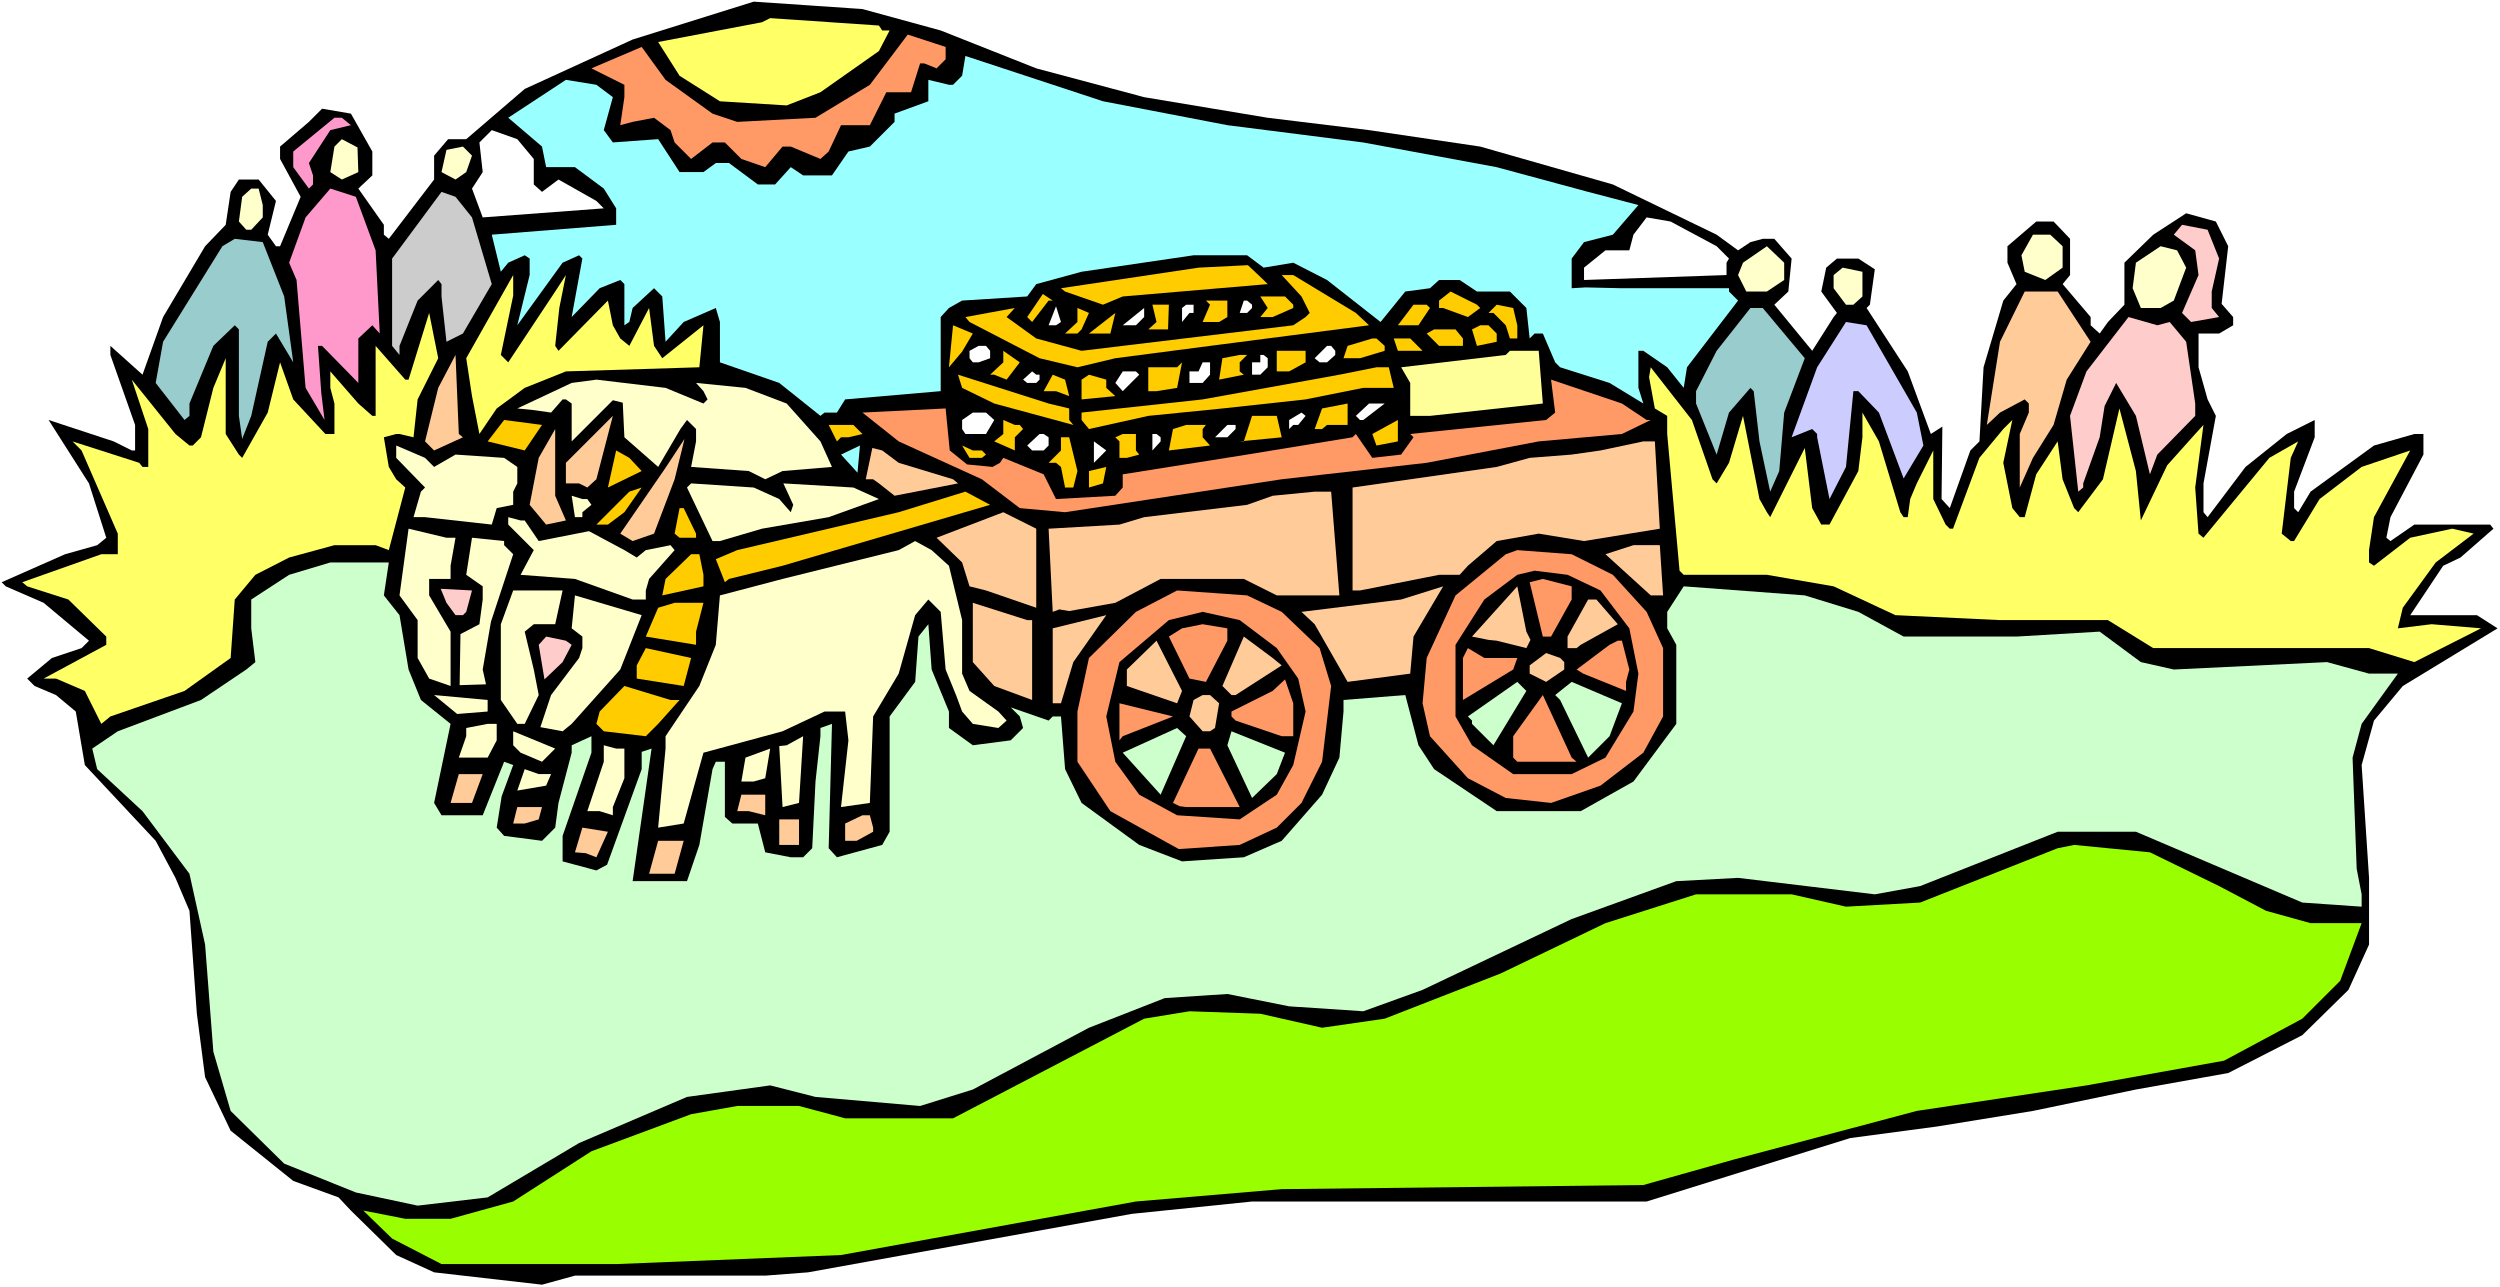 <?xml version="1.0" encoding="UTF-8" standalone="no"?>
<svg
   version="1.0"
   width="129.766mm"
   height="66.811mm"
   id="svg151"
   sodipodi:docname="Ark 2.wmf"
   xmlns:inkscape="http://www.inkscape.org/namespaces/inkscape"
   xmlns:sodipodi="http://sodipodi.sourceforge.net/DTD/sodipodi-0.dtd"
   xmlns="http://www.w3.org/2000/svg"
   xmlns:svg="http://www.w3.org/2000/svg">
  <rect width="100%" height="100%" fill="#808080" stroke="none"/>
  <sodipodi:namedview
     id="namedview151"
     pagecolor="#ffffff"
     bordercolor="#000000"
     borderopacity="0.25"
     inkscape:showpageshadow="2"
     inkscape:pageopacity="0.0"
     inkscape:pagecheckerboard="0"
     inkscape:deskcolor="#d1d1d1"
     inkscape:document-units="mm" />
  <defs
     id="defs1">
    <pattern
       id="WMFhbasepattern"
       patternUnits="userSpaceOnUse"
       width="6"
       height="6"
       x="0"
       y="0" />
  </defs>
  <path
     style="fill:#ffffff;fill-opacity:1;fill-rule:evenodd;stroke:none"
     d="M 0,252.515 H 490.455 V 0 H 0 Z"
     id="path1" />
  <path
     style="fill:#000000;fill-opacity:1;fill-rule:evenodd;stroke:none"
     d="m 184.547,5.978 18.746,7.432 21.17,5.655 24.24,4.039 19.877,2.423 21.816,3.231 26.018,7.432 20.362,9.855 4.202,3.07 2.424,-1.616 2.424,-0.646 h 2.262 l 3.394,3.877 -0.646,6.462 -2.747,2.585 7.434,9.047 4.202,-6.624 0.646,-0.808 -3.07,-4.201 0.97,-4.685 2.101,-1.777 h 4.202 l 3.232,2.1 -0.97,6.947 -0.646,0.646 8.08,12.44 4.525,12.278 2.262,-1.454 -0.162,14.217 1.616,1.777 4.04,-11.309 1.778,-1.777 0.808,-14.54 3.878,-13.086 2.586,-3.231 -1.778,-4.201 v -3.231 l 5.656,-4.847 h 3.394 l 3.232,3.393 v 7.109 l -1.454,1.777 5.494,6.462 v 1.616 l 1.778,1.616 1.616,-2.262 3.232,-3.393 V 51.537 l 5.656,-5.493 6.464,-4.201 5.818,1.616 2.424,4.847 -1.293,11.309 2.262,2.585 v 1.616 l -2.747,1.616 h -4.04 v 6.624 l 1.778,6.301 1.616,3.231 -2.424,13.248 v 5.655 l 0.808,0.969 7.434,-9.855 8.08,-6.462 5.494,-2.746 v 3.393 l -4.04,10.663 v 3.231 l 0.808,0.808 2.424,-4.039 12.443,-9.047 7.918,-2.262 h 1.778 v 4.039 l -6.464,12.278 -0.808,4.039 0.808,0.646 4.686,-3.231 h 14.867 l 0.646,0.808 -6.464,5.655 -3.394,1.616 -6.464,9.693 h 13.09 l 4.04,2.585 -18.584,11.309 -5.656,6.785 -2.424,8.724 1.454,22.133 v 13.086 l -4.04,8.886 -9.05,8.886 -14.544,7.432 -18.099,3.231 -20.2,4.2 -18.907,3.07 -16.968,2.262 -39.915,12.44 h -77.406 l -23.594,2.423 -63.509,11.471 -8.403,0.646 h -37.33 l -6.464,1.777 -21.17,-2.423 -7.434,-3.393 -8.888,-8.724 -2.424,-2.585 -8.888,-3.231 -12.282,-9.855 -5.01,-10.501 -1.616,-12.44 -1.454,-20.195 -2.747,-6.462 -3.878,-7.27 -13.898,-14.863 -1.778,-10.501 -3.878,-3.231 -4.202,-1.777 -1.454,-1.454 4.848,-4.039 5.818,-1.939 1.454,-1.454 -8.888,-7.432 -7.434,-3.231 -0.808,-0.808 12.443,-5.493 6.302,-1.777 1.778,-1.454 L 17.453,94.834 9.534,82.394 22.301,86.595 25.856,88.372 H 26.502 V 83.364 L 21.654,69.631 v -1.777 l 6.302,5.655 4.04,-11.309 8.242,-13.894 4.04,-4.201 0.97,-6.462 1.616,-2.423 h 3.878 l 3.394,4.201 -1.616,6.624 1.616,2.262 h 0.808 l 4.04,-9.693 -4.04,-7.432 V 28.757 l 5.656,-4.847 2.586,-2.585 5.656,0.969 4.202,7.432 v 4.685 l -2.747,2.585 5.01,7.109 v 1.939 l 0.97,0.808 8.888,-11.632 v -4.685 l 2.747,-3.231 h 3.555 l 11.474,-9.855 21.17,-9.693 23.755,-7.432 21.331,1.454 z"
     id="path2" />
  <path
     style="fill:#ffff66;fill-opacity:1;fill-rule:evenodd;stroke:none"
     d="m 173.073,5.978 h 1.454 l -2.101,4.039 -11.474,8.078 -6.626,2.585 -13.09,-0.808 -7.918,-5.008 -4.202,-6.624 20.362,-3.877 1.616,-0.808 21.331,1.454 z"
     id="path3" />
  <path
     style="fill:#ff9966;fill-opacity:1;fill-rule:evenodd;stroke:none"
     d="m 185.517,11.632 -1.778,1.777 -2.424,-0.969 h -0.808 l -1.778,5.655 h -4.848 l -3.232,6.462 h -5.656 l -2.424,5.17 -1.616,1.454 -5.818,-2.423 h -1.616 l -3.394,4.039 -4.686,-1.616 -3.232,-3.231 h -2.424 l -4.202,3.231 -3.232,-3.231 -0.808,-2.423 -3.232,-2.423 -4.202,0.808 -2.424,0.646 0.808,-5.493 v -2.423 l -6.464,-3.231 9.858,-4.201 4.686,6.462 9.211,6.624 4.848,1.616 15.352,-0.808 10.666,-6.462 7.434,-9.855 7.434,2.423 z"
     id="path4" />
  <path
     style="fill:#99ffff;fill-opacity:1;fill-rule:evenodd;stroke:none"
     d="m 240.784,24.557 26.664,3.393 26.179,4.847 17.938,4.847 9.858,2.585 -5.01,5.816 -5.656,1.454 -2.424,3.231 v 5.816 l 2.747,-0.162 7.11,0.162 h 21.008 v 0.646 l 1.778,1.777 -10.019,13.086 -0.646,4.039 -3.232,-4.039 -4.686,-3.231 h -0.97 v 7.27 l 0.97,3.07 -6.626,-4.039 -9.696,-3.07 -0.97,-0.969 -2.424,-5.655 h -1.616 l -0.97,0.969 -0.646,-5.978 -3.232,-3.231 h -6.464 l -3.394,-2.262 h -4.04 l -1.778,1.616 -4.848,0.646 -4.848,5.978 -10.504,-8.239 -6.626,-3.393 -5.818,0.969 -3.232,-2.423 h -10.504 l -21.978,3.231 -8.888,2.423 -1.778,2.423 -12.766,0.808 -2.586,1.454 -1.616,1.777 v 14.54 l -18.746,1.616 -1.616,2.585 h -2.424 l -0.808,0.646 -8.08,-6.462 -11.635,-4.039 v -7.916 l -0.808,-2.746 -6.302,2.746 -3.555,3.877 -0.646,-8.886 -1.616,-1.616 -4.202,3.877 -0.646,2.746 -0.97,0.646 v -8.078 l -0.808,-0.808 -4.04,1.616 -5.494,5.655 2.101,-11.471 -0.646,-0.646 -3.232,1.454 -8.888,12.278 2.424,-9.855 v -3.231 l -0.97,-0.646 -3.232,1.454 -1.454,1.777 -1.778,-7.27 24.402,-1.939 v -3.231 l -2.424,-3.877 -5.656,-4.201 h -5.656 l -0.808,-4.039 -6.626,-5.655 11.312,-7.432 5.979,0.969 3.232,2.423 -1.778,6.462 1.778,2.423 8.888,-0.646 4.202,6.462 h 4.686 l 2.424,-1.777 h 2.586 l 5.656,4.201 h 3.394 l 3.07,-3.393 2.424,1.616 h 5.656 l 3.232,-4.685 4.202,-0.969 4.848,-4.847 v -1.616 l 6.626,-2.423 v -4.201 l 4.04,0.969 h 0.808 l 1.778,-1.777 0.646,-3.877 26.987,8.886 z"
     id="path5" />
  <path
     style="fill:#ff99cc;fill-opacity:1;fill-rule:evenodd;stroke:none"
     d="m 68.842,24.557 -4.04,0.969 -4.202,6.462 0.808,2.423 v 1.777 l -0.808,0.808 -3.07,-4.201 v -3.07 l 8.08,-6.624 h 1.454 z"
     id="path6" />
  <path
     style="fill:#ffffff;fill-opacity:1;fill-rule:evenodd;stroke:none"
     d="m 104.717,31.181 v 5.008 l 1.616,1.454 3.232,-2.423 7.434,4.201 1.454,1.454 -23.755,1.777 -2.101,-5.655 2.101,-3.231 -0.646,-5.816 2.424,-2.423 5.01,1.777 z"
     id="path7" />
  <path
     style="fill:#ffffcc;fill-opacity:1;fill-rule:evenodd;stroke:none"
     d="m 70.296,33.766 -3.232,1.454 -2.262,-1.454 0.808,-5.008 1.454,-1.454 3.07,1.616 z"
     id="path8" />
  <path
     style="fill:#ffffcc;fill-opacity:1;fill-rule:evenodd;stroke:none"
     d="m 92.597,30.534 -1.131,3.231 -2.101,1.454 -2.747,-1.454 0.97,-4.362 3.232,-0.646 z"
     id="path9" />
  <path
     style="fill:#ffffcc;fill-opacity:1;fill-rule:evenodd;stroke:none"
     d="m 51.55,40.228 v 2.423 l -2.262,2.423 h -0.97 l -1.454,-1.616 0.646,-4.847 1.778,-1.616 h 1.454 z"
     id="path10" />
  <path
     style="fill:#ff99cc;fill-opacity:1;fill-rule:evenodd;stroke:none"
     d="m 73.69,49.114 0.808,16.317 -1.454,-1.616 -2.747,2.585 v 8.724 l -7.11,-7.27 h -0.808 l 0.646,9.209 0.646,5.331 -3.717,-6.301 -1.778,-21.164 -1.454,-3.393 3.232,-8.886 4.848,-5.655 5.01,1.616 z"
     id="path11" />
  <path
     style="fill:#cccccc;fill-opacity:1;fill-rule:evenodd;stroke:none"
     d="m 92.597,42.651 3.878,13.086 -5.656,9.693 -3.232,1.616 -0.97,-8.886 v -2.423 l -0.646,-0.808 -4.04,4.039 -3.555,8.886 v 1.777 L 76.922,67.854 V 50.729 l 9.696,-13.086 2.747,0.969 z"
     id="path12" />
  <path
     style="fill:#ffffff;fill-opacity:1;fill-rule:evenodd;stroke:none"
     d="m 336.774,48.306 2.424,2.423 -0.485,0.808 v 2.423 l -27.957,0.969 v -2.423 l 4.202,-3.393 h 4.686 l 0.808,-3.07 2.586,-3.393 4.686,0.808 z"
     id="path13" />
  <path
     style="fill:#ffcccc;fill-opacity:1;fill-rule:evenodd;stroke:none"
     d="m 435.35,50.729 -1.454,6.462 v 3.231 l 1.454,1.777 -5.494,0.969 -1.778,-1.777 3.232,-7.432 -0.646,-4.847 -4.202,-3.07 1.616,-1.939 5.01,0.969 z"
     id="path14" />
  <path
     style="fill:#ffffcc;fill-opacity:1;fill-rule:evenodd;stroke:none"
     d="m 404.646,48.306 v 4.201 l -3.394,2.423 -4.04,-1.616 -0.646,-3.231 2.262,-4.039 h 3.394 z"
     id="path15" />
  <path
     style="fill:#99cccc;fill-opacity:1;fill-rule:evenodd;stroke:none"
     d="m 55.752,58.161 1.778,12.925 -3.394,-5.655 -1.616,1.616 -3.232,14.54 -1.778,4.524 -0.646,-4.524 V 64.623 l -0.808,-0.808 -4.202,4.039 -4.686,11.309 v 2.423 l -0.97,0.808 -5.656,-7.27 1.454,-8.078 11.635,-18.741 2.424,-1.454 5.494,0.646 z"
     id="path16" />
  <path
     style="fill:#ffffcc;fill-opacity:1;fill-rule:evenodd;stroke:none"
     d="m 350.025,54.93 -3.394,2.262 h -4.04 l -1.616,-3.231 0.97,-2.423 4.686,-3.231 3.394,3.231 z"
     id="path17" />
  <path
     style="fill:#ffffcc;fill-opacity:1;fill-rule:evenodd;stroke:none"
     d="m 428.886,52.506 -2.424,6.462 -2.586,1.454 h -3.878 l -1.616,-3.877 0.646,-5.008 4.848,-3.231 3.232,0.808 z"
     id="path18" />
  <path
     style="fill:#ffcc00;fill-opacity:1;fill-rule:evenodd;stroke:none"
     d="m 247.894,54.93 0.808,0.808 -28.442,2.423 -3.878,1.616 -7.434,-2.585 -0.808,-0.646 26.987,-4.039 9.696,-0.485 z"
     id="path19" />
  <path
     style="fill:#ffffcc;fill-opacity:1;fill-rule:evenodd;stroke:none"
     d="m 365.377,58.161 -1.778,1.616 h -1.454 l -2.424,-3.231 v -2.585 l 1.778,-1.454 3.878,0.808 z"
     id="path20" />
  <path
     style="fill:#ffff66;fill-opacity:1;fill-rule:evenodd;stroke:none"
     d="m 98.253,69.631 1.454,1.454 9.211,-13.894 2.101,-3.231 -1.293,6.462 -0.808,7.432 0.646,0.969 9.696,-9.855 0.97,4.847 1.454,2.585 1.778,1.454 3.878,-7.432 0.97,7.432 1.616,2.423 8.08,-6.462 -0.808,8.239 -26.179,0.808 -8.08,3.231 -5.494,4.039 -3.394,5.008 -1.454,-7.432 -1.131,-7.432 9.211,-16.317 v 4.039 z"
     id="path21" />
  <path
     style="fill:#ffcc00;fill-opacity:1;fill-rule:evenodd;stroke:none"
     d="m 265.993,61.392 2.586,2.423 -31.189,4.039 -18.584,2.423 -7.434,1.777 -7.434,-1.777 -13.736,-7.109 -0.808,-0.969 9.696,-1.777 -1.616,1.777 5.818,4.201 8.888,2.423 41.531,-5.008 2.424,-1.616 0.808,-0.808 -1.616,-3.231 -3.878,-4.201 h 2.262 z"
     id="path22" />
  <path
     style="fill:#ffcc00;fill-opacity:1;fill-rule:evenodd;stroke:none"
     d="m 290.395,60.423 -2.424,1.777 -4.848,-1.777 h -0.808 v -1.454 l 2.262,-1.777 5.171,2.585 z"
     id="path23" />
  <path
     style="fill:#ffcc99;fill-opacity:1;fill-rule:evenodd;stroke:none"
     d="m 410.14,67.046 -4.686,7.432 -2.586,8.886 -4.04,6.462 -2.586,5.816 V 85.141 l 1.778,-4.201 v -1.777 l -0.808,-0.808 -4.848,2.585 -2.586,2.423 2.586,-16.317 4.848,-9.855 h 6.464 z"
     id="path24" />
  <path
     style="fill:#ffcc00;fill-opacity:1;fill-rule:evenodd;stroke:none"
     d="m 205.717,58.969 -3.232,4.201 -0.97,-0.969 3.07,-4.524 1.939,1.292 z"
     id="path25" />
  <path
     style="fill:#ffcc00;fill-opacity:1;fill-rule:evenodd;stroke:none"
     d="m 253.712,59.776 v 0.646 l -4.04,1.777 h -2.424 l 1.454,-1.777 -1.454,-2.262 h 4.848 z"
     id="path26" />
  <path
     style="fill:#ffcc00;fill-opacity:1;fill-rule:evenodd;stroke:none"
     d="m 240.784,62.2 -1.616,0.969 h -3.232 l 1.454,-3.393 -0.808,-0.808 h 4.202 z"
     id="path27" />
  <path
     style="fill:#ffffff;fill-opacity:1;fill-rule:evenodd;stroke:none"
     d="m 245.632,59.776 v 0.646 l -0.97,0.969 h -1.454 l 0.808,-2.423 h 0.646 z"
     id="path28" />
  <path
     style="fill:#ffcc00;fill-opacity:1;fill-rule:evenodd;stroke:none"
     d="m 229.149,64.623 h -3.878 l 1.616,-1.454 -0.808,-3.393 h 3.232 z"
     id="path29" />
  <path
     style="fill:#ffffff;fill-opacity:1;fill-rule:evenodd;stroke:none"
     d="m 234.158,61.392 h -0.808 l -1.454,1.777 V 60.423 l 0.808,-0.646 h 1.454 z"
     id="path30" />
  <path
     style="fill:#ffcc00;fill-opacity:1;fill-rule:evenodd;stroke:none"
     d="m 280.537,60.423 -2.262,3.393 h -4.04 l 3.07,-4.039 h 2.586 z"
     id="path31" />
  <path
     style="fill:#ffcc00;fill-opacity:1;fill-rule:evenodd;stroke:none"
     d="m 297.667,63.815 v 2.585 h -1.454 l -0.808,-2.585 -2.424,-2.423 h -0.97 l 1.616,-1.616 3.232,0.646 z"
     id="path32" />
  <path
     style="fill:#ffffff;fill-opacity:1;fill-rule:evenodd;stroke:none"
     d="m 207.171,63.815 h -1.454 l 1.454,-3.716 0.97,3.07 z"
     id="path33" />
  <path
     style="fill:#ffcc00;fill-opacity:1;fill-rule:evenodd;stroke:none"
     d="m 212.181,64.623 -0.808,0.808 h -2.424 l 2.424,-2.262 V 60.423 l 2.262,0.969 z"
     id="path34" />
  <path
     style="fill:#ffffff;fill-opacity:1;fill-rule:evenodd;stroke:none"
     d="m 222.846,63.815 h -2.586 l 4.202,-3.393 v 1.777 z"
     id="path35" />
  <path
     style="fill:#99cccc;fill-opacity:1;fill-rule:evenodd;stroke:none"
     d="m 354.065,70.278 -4.04,10.663 -0.97,11.471 -1.778,4.039 -2.101,-9.855 -1.131,-9.855 -0.646,-0.646 -4.202,4.847 -2.424,8.239 -4.04,-10.017 v -2.423 l 4.04,-7.916 6.626,-8.401 h 2.424 z"
     id="path36" />
  <path
     style="fill:#ffff66;fill-opacity:1;fill-rule:evenodd;stroke:none"
     d="m 81.931,78.356 -0.808,7.432 -2.747,-0.646 h -0.646 l -2.424,0.646 0.97,5.816 1.454,2.423 1.778,1.616 -3.232,12.278 -2.586,-0.969 h -8.08 l -8.888,2.423 -6.626,3.393 -4.04,4.847 -0.808,11.471 -9.05,6.462 -14.544,5.008 -1.778,1.454 -3.232,-6.462 -5.656,-2.423 H 8.565 l 12.282,-6.624 v -1.616 l -7.434,-7.27 -8.08,-2.585 -0.97,-0.808 15.514,-5.493 h 3.232 v -4.039 l -7.11,-16.317 -1.778,-1.777 13.09,4.201 0.646,0.808 h 1.131 v -7.432 l -3.232,-9.693 8.565,10.663 2.747,2.262 h 0.646 l 1.616,-1.616 2.424,-9.693 2.424,-5.816 v 14.863 l 2.586,4.039 0.646,0.646 5.01,-8.886 2.424,-9.855 2.586,7.27 6.302,6.785 h 1.778 v -5.978 l -0.808,-3.07 v -3.231 l 5.494,6.301 2.747,2.423 h 0.646 V 67.854 l 5.818,6.624 h 0.646 l 4.04,-13.086 1.778,8.886 z"
     id="path37" />
  <path
     style="fill:#ffcc00;fill-opacity:1;fill-rule:evenodd;stroke:none"
     d="m 213.635,65.431 5.171,-4.039 -0.97,4.039 z"
     id="path38" />
  <path
     style="fill:#ffcccc;fill-opacity:1;fill-rule:evenodd;stroke:none"
     d="m 425.654,63.169 3.232,3.877 1.778,12.117 v 2.423 l -7.434,7.593 -1.454,3.877 -2.747,-11.471 -3.878,-6.462 -2.262,4.524 -0.97,6.139 -3.232,9.047 v 0.808 l -0.97,0.808 -1.616,-14.863 3.232,-8.724 8.242,-10.663 5.656,1.616 z"
     id="path39" />
  <path
     style="fill:#ccccff;fill-opacity:1;fill-rule:evenodd;stroke:none"
     d="m 376.043,80.94 1.293,6.462 -3.878,6.462 -4.848,-12.925 -4.04,-4.201 h -0.97 l -1.454,14.863 -3.232,6.301 -2.424,-12.117 v -0.646 l -0.97,-0.969 -4.04,1.616 5.01,-13.732 5.656,-8.886 4.04,0.646 z"
     id="path40" />
  <path
     style="fill:#ffcc00;fill-opacity:1;fill-rule:evenodd;stroke:none"
     d="m 188.749,68.985 -2.586,3.07 0.808,-8.239 3.878,1.616 z"
     id="path41" />
  <path
     style="fill:#ffcc00;fill-opacity:1;fill-rule:evenodd;stroke:none"
     d="m 293.627,65.431 v 1.616 l -3.878,0.808 -0.97,-3.231 1.616,-0.808 h 1.616 z"
     id="path42" />
  <path
     style="fill:#ffcc00;fill-opacity:1;fill-rule:evenodd;stroke:none"
     d="m 287.001,66.4 v 1.454 h -4.686 l -2.424,-2.423 1.454,-0.808 h 4.202 z"
     id="path43" />
  <path
     style="fill:#ffcc00;fill-opacity:1;fill-rule:evenodd;stroke:none"
     d="m 271.649,67.854 v 0.969 l -4.848,1.454 h -3.232 l 0.808,-2.423 4.848,-1.454 h 0.808 z"
     id="path44" />
  <path
     style="fill:#ffcc00;fill-opacity:1;fill-rule:evenodd;stroke:none"
     d="m 279.083,68.824 h -4.848 l -0.808,-2.423 h 3.232 z"
     id="path45" />
  <path
     style="fill:#ffffff;fill-opacity:1;fill-rule:evenodd;stroke:none"
     d="m 194.243,68.824 v 1.454 l -2.262,0.808 h -1.131 l -0.646,-0.808 v -1.454 l 1.778,-0.969 h 1.454 z"
     id="path46" />
  <path
     style="fill:#ffffff;fill-opacity:1;fill-rule:evenodd;stroke:none"
     d="m 261.953,68.824 v 0.808 l -1.616,1.454 h -1.454 l -0.97,-0.808 2.424,-2.423 h 0.808 z"
     id="path47" />
  <path
     style="fill:#ffcc00;fill-opacity:1;fill-rule:evenodd;stroke:none"
     d="m 197.475,74.478 -2.424,-0.969 h -1.616 0.808 l 2.586,-2.423 v -2.262 l 3.232,2.262 z"
     id="path48" />
  <path
     style="fill:#ffcc00;fill-opacity:1;fill-rule:evenodd;stroke:none"
     d="m 256.136,71.085 -3.232,1.777 h -2.424 v -4.039 h 5.656 z"
     id="path49" />
  <path
     style="fill:#ffff99;fill-opacity:1;fill-rule:evenodd;stroke:none"
     d="m 302.676,79.163 -22.139,2.423 h -3.878 V 75.124 l -1.778,-3.07 20.523,-2.423 0.808,-0.808 h 5.656 z"
     id="path50" />
  <path
     style="fill:#ffcc99;fill-opacity:1;fill-rule:evenodd;stroke:none"
     d="m 90.819,85.787 -5.656,2.585 -1.778,-1.777 2.586,-10.501 3.394,-6.462 0.646,15.51 z"
     id="path51" />
  <path
     style="fill:#ffcc00;fill-opacity:1;fill-rule:evenodd;stroke:none"
     d="m 243.208,71.085 v 1.777 l 0.808,0.646 -4.848,0.969 0.646,-4.201 3.394,-0.646 h 1.454 z"
     id="path52" />
  <path
     style="fill:#ffffff;fill-opacity:1;fill-rule:evenodd;stroke:none"
     d="m 248.702,70.278 v 1.777 l -1.454,1.454 h -1.616 v -2.423 h 1.616 v -1.454 h 0.646 z"
     id="path53" />
  <path
     style="fill:#ffcc00;fill-opacity:1;fill-rule:evenodd;stroke:none"
     d="m 226.886,76.74 h -1.616 v -4.685 h 5.656 l 0.97,-0.969 -0.97,5.008 z"
     id="path54" />
  <path
     style="fill:#ffffff;fill-opacity:1;fill-rule:evenodd;stroke:none"
     d="m 237.39,73.509 -1.454,1.616 h -2.586 v -2.262 h 1.778 l 0.808,-1.777 h 1.454 z"
     id="path55" />
  <path
     style="fill:#ffcc00;fill-opacity:1;fill-rule:evenodd;stroke:none"
     d="m 273.427,76.094 h -5.979 l -11.312,2.262 -16.322,1.777 -14.544,1.454 -11.635,2.585 -1.454,-1.777 v -1.454 l 23.755,-2.585 26.826,-4.847 7.272,-1.454 h 2.424 z"
     id="path56" />
  <path
     style="fill:#ffff66;fill-opacity:1;fill-rule:evenodd;stroke:none"
     d="m 335.966,94.027 0.808,0.808 2.424,-4.039 2.747,-9.209 3.232,16.317 1.454,2.585 0.646,0.969 6.787,-13.571 1.454,11.794 1.778,3.231 h 1.616 l 5.656,-10.501 0.808,-6.624 v -4.847 l 3.232,5.655 4.202,13.894 0.646,0.969 h 0.808 l 0.485,-3.554 1.293,-3.07 3.232,-6.462 v 9.532 l 2.424,5.008 0.808,0.808 h 0.646 l 5.171,-13.894 4.686,-5.655 1.778,-1.777 -1.778,8.401 1.778,8.886 1.454,1.777 h 0.97 l 2.262,-8.401 4.202,-6.462 0.97,7.432 2.262,5.655 0.808,0.808 4.848,-6.462 3.232,-13.894 3.232,12.278 0.97,9.693 5.171,-10.824 5.494,-6.139 1.616,-1.777 -1.616,12.278 0.646,9.047 0.97,0.808 12.928,-15.671 5.656,-3.231 -1.454,3.231 -1.778,14.863 1.778,1.454 h 0.646 l 5.01,-8.239 8.242,-6.301 9.534,-3.231 -7.11,13.086 -0.97,6.462 v 2.423 l 0.97,0.646 7.11,-5.493 8.242,-1.777 4.202,0.969 -7.434,5.655 -6.464,8.886 -0.97,4.039 6.626,-0.808 9.696,0.808 -13.09,6.624 -8.888,-2.746 h -42.339 l -8.888,-5.493 h -21.17 l -20.523,-0.969 -12.12,-5.655 -13.09,-2.262 h -16.322 l -0.808,-0.808 -2.424,-26.819 v -3.554 l -2.424,-1.454 -1.131,-6.139 0.323,-1.939 8.08,10.34 z"
     id="path57" />
  <path
     style="fill:#ffffff;fill-opacity:1;fill-rule:evenodd;stroke:none"
     d="m 203.939,73.509 v 0.969 l -0.646,0.646 h -1.778 l -0.808,-0.646 1.778,-1.616 0.808,0.646 z"
     id="path58" />
  <path
     style="fill:#ffffff;fill-opacity:1;fill-rule:evenodd;stroke:none"
     d="m 223.493,73.509 -3.232,3.231 -1.454,-1.616 1.454,-2.262 h 2.586 z"
     id="path59" />
  <path
     style="fill:#ffcc00;fill-opacity:1;fill-rule:evenodd;stroke:none"
     d="m 209.757,80.133 v 2.262 l 0.808,0.969 -15.514,-4.201 -6.302,-3.07 -0.808,-2.585 17.776,5.655 z"
     id="path60" />
  <path
     style="fill:#ffcc00;fill-opacity:1;fill-rule:evenodd;stroke:none"
     d="m 209.757,77.709 -2.586,-0.969 h -2.424 l 1.778,-3.231 2.424,0.969 z"
     id="path61" />
  <path
     style="fill:#ffcc00;fill-opacity:1;fill-rule:evenodd;stroke:none"
     d="m 217.029,76.094 1.778,1.616 -6.626,0.646 v -3.877 l 1.454,-0.969 3.394,0.969 z"
     id="path62" />
  <path
     style="fill:#ffffcc;fill-opacity:1;fill-rule:evenodd;stroke:none"
     d="m 138.006,79.163 0.808,-0.808 -0.808,-1.616 -1.454,-1.616 9.696,0.969 8.08,3.07 6.626,7.432 2.262,5.008 -9.696,0.808 -3.394,1.616 -3.232,-1.616 -11.312,-0.808 0.97,-5.008 v -2.423 l -1.778,-1.777 -1.293,1.777 -4.363,7.432 -6.626,-5.816 -0.323,-6.785 -1.939,-0.485 -8.08,8.078 v -7.432 l -1.131,-0.808 h -0.646 l -2.262,2.585 -3.394,-0.485 -3.232,-0.323 10.666,-5.008 4.848,-0.646 13.574,1.616 z"
     id="path63" />
  <path
     style="fill:#ff9966;fill-opacity:1;fill-rule:evenodd;stroke:none"
     d="m 323.038,82.394 h 0.808 l -5.656,2.746 -16.322,1.454 -21.978,4.201 -28.442,3.231 -42.501,6.462 -8.888,-0.808 -7.434,-5.655 -16.322,-7.432 -7.11,-5.655 16.322,-0.808 0.808,8.239 3.394,2.746 5.01,0.485 1.454,-0.808 0.646,-0.969 7.918,3.231 2.424,4.847 11.635,-0.646 1.454,-1.616 v -2.585 l 24.402,-3.877 20.685,-3.393 0.646,-0.646 3.232,4.685 5.656,-0.646 2.424,-3.393 -0.646,-0.646 26.664,-2.746 1.778,-1.454 -0.808,-6.462 13.898,4.685 z"
     id="path64" />
  <path
     style="fill:#ffcc00;fill-opacity:1;fill-rule:evenodd;stroke:none"
     d="m 260.337,83.364 -0.97,0.808 h -1.454 l 1.454,-4.039 5.01,-0.969 v 4.201 z"
     id="path65" />
  <path
     style="fill:#ffffff;fill-opacity:1;fill-rule:evenodd;stroke:none"
     d="m 267.448,82.394 h -0.646 l -0.808,-0.808 2.586,-2.423 h 3.07 z"
     id="path66" />
  <path
     style="fill:#ffffff;fill-opacity:1;fill-rule:evenodd;stroke:none"
     d="m 195.051,82.394 -1.616,2.746 h -4.04 l -0.646,-0.969 v -1.777 l 2.101,-1.454 h 2.586 z"
     id="path67" />
  <path
     style="fill:#ffffff;fill-opacity:1;fill-rule:evenodd;stroke:none"
     d="m 254.681,83.364 h -0.97 l -0.808,0.808 v -1.777 l 2.424,-1.454 0.808,0.646 z"
     id="path68" />
  <path
     style="fill:#ffcc99;fill-opacity:1;fill-rule:evenodd;stroke:none"
     d="m 115.221,95.642 -1.616,-0.808 h -2.586 v -4.039 l 9.211,-9.209 -3.232,12.44 z"
     id="path69" />
  <path
     style="fill:#ffcc00;fill-opacity:1;fill-rule:evenodd;stroke:none"
     d="m 251.449,85.787 -8.242,0.808 h 0.808 l 1.616,-5.008 h 4.848 z"
     id="path70" />
  <path
     style="fill:#ffcc00;fill-opacity:1;fill-rule:evenodd;stroke:none"
     d="m 102.939,88.372 -7.272,-1.777 3.232,-4.201 7.434,0.969 z"
     id="path71" />
  <path
     style="fill:#ffcc00;fill-opacity:1;fill-rule:evenodd;stroke:none"
     d="m 200.061,83.364 0.646,0.808 -1.616,1.616 v 2.585 l -4.04,-1.777 1.778,-1.454 v -2.746 l 2.262,0.969 z"
     id="path72" />
  <path
     style="fill:#ffcc00;fill-opacity:1;fill-rule:evenodd;stroke:none"
     d="m 270.033,87.403 -0.808,-2.262 5.01,-2.746 v 4.201 z"
     id="path73" />
  <path
     style="fill:#ffcc00;fill-opacity:1;fill-rule:evenodd;stroke:none"
     d="m 169.195,85.141 -2.747,0.646 h -1.454 l -0.808,0.808 -1.616,-3.231 h 4.848 z"
     id="path74" />
  <path
     style="fill:#ffcc00;fill-opacity:1;fill-rule:evenodd;stroke:none"
     d="m 235.936,84.172 v 1.616 l 1.454,1.616 -8.08,0.969 0.808,-4.201 2.586,-0.808 h 3.878 z"
     id="path75" />
  <path
     style="fill:#ffffff;fill-opacity:1;fill-rule:evenodd;stroke:none"
     d="m 242.4,84.172 -1.616,1.616 h -2.424 l 2.424,-2.423 h 1.616 z"
     id="path76" />
  <path
     style="fill:#ffcc99;fill-opacity:1;fill-rule:evenodd;stroke:none"
     d="m 111.019,102.105 -3.878,0.808 -3.232,-3.877 1.778,-9.209 3.232,-5.655 v 13.086 z"
     id="path77" />
  <path
     style="fill:#ffffff;fill-opacity:1;fill-rule:evenodd;stroke:none"
     d="m 205.717,85.787 v 1.616 l -0.97,0.969 h -2.262 l -0.97,-0.969 2.424,-2.262 h 0.808 z"
     id="path78" />
  <path
     style="fill:#ffcc00;fill-opacity:1;fill-rule:evenodd;stroke:none"
     d="m 222.846,88.372 0.646,0.808 -2.424,0.646 h -1.454 v -3.231 l -0.808,-0.808 1.454,-0.646 h 2.586 z"
     id="path79" />
  <path
     style="fill:#ffffff;fill-opacity:1;fill-rule:evenodd;stroke:none"
     d="m 227.694,85.787 v 0.808 l -1.616,1.777 v -3.231 h 0.808 z"
     id="path80" />
  <path
     style="fill:#ffcc00;fill-opacity:1;fill-rule:evenodd;stroke:none"
     d="m 211.373,92.411 -0.808,3.231 h -1.616 l -0.808,-4.039 -0.97,-0.808 h -1.454 l 2.424,-2.423 v -2.585 h 1.616 z"
     id="path81" />
  <path
     style="fill:#ffffff;fill-opacity:1;fill-rule:evenodd;stroke:none"
     d="m 214.605,90.795 v -4.201 l 2.424,1.777 z"
     id="path82" />
  <path
     style="fill:#ffcc99;fill-opacity:1;fill-rule:evenodd;stroke:none"
     d="m 325.624,103.72 -14.867,2.423 -8.888,-1.454 -8.242,1.454 -5.656,4.847 -1.616,1.777 h -4.04 l -15.514,3.07 h -1.454 V 95.642 l 28.28,-4.039 6.464,-1.777 8.242,-0.646 5.656,-0.808 8.403,-1.777 h 2.262 z"
     id="path83" />
  <path
     style="fill:#ffffcc;fill-opacity:1;fill-rule:evenodd;stroke:none"
     d="m 85.163,91.603 4.202,-2.423 9.534,0.646 2.586,1.777 v 3.231 l -0.808,1.616 v 2.585 l -3.232,0.646 -0.97,3.231 -13.09,-1.454 h -2.262 l 1.454,-5.008 0.808,-0.808 -5.656,-5.816 v -2.423 l 5.656,2.423 z"
     id="path84" />
  <path
     style="fill:#ffcc99;fill-opacity:1;fill-rule:evenodd;stroke:none"
     d="m 176.305,90.795 10.666,3.231 0.97,0.808 -12.443,2.423 -3.07,-2.423 -1.131,-0.808 h -1.454 l 1.293,-6.139 1.939,0.485 z"
     id="path85" />
  <path
     style="fill:#ffcc00;fill-opacity:1;fill-rule:evenodd;stroke:none"
     d="m 192.627,88.372 0.808,0.808 -0.808,0.646 h -2.424 l -1.454,-2.423 2.101,0.969 z"
     id="path86" />
  <path
     style="fill:#ffcc00;fill-opacity:1;fill-rule:evenodd;stroke:none"
     d="m 125.886,92.411 -6.626,3.231 1.616,-7.27 2.586,1.454 z"
     id="path87" />
  <path
     style="fill:#99ffff;fill-opacity:1;fill-rule:evenodd;stroke:none"
     d="m 164.993,89.18 3.717,-1.777 -0.485,5.331 z"
     id="path88" />
  <path
     style="fill:#ffcc99;fill-opacity:1;fill-rule:evenodd;stroke:none"
     d="m 128.31,104.689 -4.202,1.454 -2.424,-1.454 8.888,-12.925 3.717,-5.655 -1.939,7.916 z"
     id="path89" />
  <path
     style="fill:#ffcc00;fill-opacity:1;fill-rule:evenodd;stroke:none"
     d="m 213.635,95.642 v -3.231 l 3.394,-0.808 -0.646,3.231 z"
     id="path90" />
  <path
     style="fill:#ffffcc;fill-opacity:1;fill-rule:evenodd;stroke:none"
     d="m 152.873,97.904 2.262,2.585 0.485,-1.454 -1.939,-4.201 13.736,0.808 5.01,2.262 -9.858,3.554 -13.09,2.262 -8.242,2.423 h -1.454 l -5.01,-10.501 0.808,-0.808 12.282,0.808 z"
     id="path91" />
  <path
     style="fill:#ffcc00;fill-opacity:1;fill-rule:evenodd;stroke:none"
     d="m 119.261,102.912 h -2.262 l 6.464,-6.462 2.424,-0.808 -3.394,4.847 z"
     id="path92" />
  <path
     style="fill:#ffcc00;fill-opacity:1;fill-rule:evenodd;stroke:none"
     d="m 153.52,110.99 -10.504,2.585 -0.808,0.646 -1.778,-4.524 4.202,-1.777 31.674,-7.432 13.09,-4.039 4.848,2.585 z"
     id="path93" />
  <path
     style="fill:#ffcc99;fill-opacity:1;fill-rule:evenodd;stroke:none"
     d="m 262.761,116.806 h -12.282 l -6.464,-3.231 h -16.322 l -8.888,4.685 -9.05,1.616 -1.939,-0.323 -1.293,0.485 -0.808,-16.317 13.898,-0.808 4.848,-1.454 20.2,-2.423 5.01,-1.777 8.242,-0.808 h 3.232 z"
     id="path94" />
  <path
     style="fill:#ffffcc;fill-opacity:1;fill-rule:evenodd;stroke:none"
     d="m 115.221,97.904 0.808,1.131 -1.778,1.454 v 0.969 h -1.454 l -0.646,-4.201 2.101,0.646 z"
     id="path95" />
  <path
     style="fill:#ffcc00;fill-opacity:1;fill-rule:evenodd;stroke:none"
     d="m 136.552,104.689 v 0.808 h -3.232 l -0.97,-0.808 0.97,-5.008 h 0.808 z"
     id="path96" />
  <path
     style="fill:#ffcc99;fill-opacity:1;fill-rule:evenodd;stroke:none"
     d="m 203.293,119.23 -9.858,-3.393 -3.232,-0.808 -1.454,-4.685 -5.01,-4.847 13.09,-5.008 6.464,3.231 z"
     id="path97" />
  <path
     style="fill:#ffffcc;fill-opacity:1;fill-rule:evenodd;stroke:none"
     d="m 102.939,102.105 2.747,4.039 9.858,-1.939 6.949,3.716 2.424,1.454 1.778,-1.454 4.848,-0.969 0.808,0.969 -5.01,5.655 -0.646,2.262 v 1.777 h -2.586 l -11.312,-4.039 -10.666,-0.808 2.586,-4.847 -5.01,-5.008 v -1.454 l 2.424,0.646 z"
     id="path98" />
  <path
     style="fill:#ffffcc;fill-opacity:1;fill-rule:evenodd;stroke:none"
     d="m 89.365,105.497 -0.97,5.493 v 2.585 h -4.202 v 3.231 l 4.202,7.109 v 10.663 l -4.202,-1.454 -2.262,-4.039 v -7.432 l -3.555,-4.847 1.778,-13.086 7.434,1.777 z"
     id="path99" />
  <path
     style="fill:#ffffcc;fill-opacity:1;fill-rule:evenodd;stroke:none"
     d="m 98.899,106.951 1.778,1.777 -4.363,13.248 -1.616,9.37 0.646,2.908 -5.171,0.162 0.162,-10.017 3.717,-1.939 0.646,-4.847 v -2.585 l -3.232,-2.262 1.131,-7.27 6.302,0.646 z"
     id="path100" />
  <path
     style="fill:#ffffcc;fill-opacity:1;fill-rule:evenodd;stroke:none"
     d="m 186.163,110.99 2.586,10.663 v 10.501 l 1.454,3.393 5.656,4.039 1.616,1.777 -1.616,1.454 -5.01,-0.808 -2.101,-2.423 -1.131,-3.07 -2.101,-5.17 -0.97,-11.309 -2.424,-2.423 -2.586,3.07 -3.232,11.471 -5.01,8.401 -0.646,16.964 -5.656,0.808 1.454,-13.086 -0.646,-5.655 h -4.04 l -8.242,3.877 -15.514,4.201 -3.878,13.894 -5.01,0.808 1.454,-15.51 v -2.423 l 6.626,-9.855 3.232,-8.078 0.808,-9.693 12.282,-3.231 22.786,-5.655 3.232,-1.777 3.232,1.777 z"
     id="path101" />
  <path
     style="fill:#ffcc99;fill-opacity:1;fill-rule:evenodd;stroke:none"
     d="m 326.27,116.806 h -2.424 l -8.888,-8.078 5.494,-1.777 h 5.171 z"
     id="path102" />
  <path
     style="fill:#ff9966;fill-opacity:1;fill-rule:evenodd;stroke:none"
     d="m 316.412,112.767 6.626,7.27 3.232,7.109 v 13.409 l -3.878,7.109 -8.403,6.462 -9.696,3.393 -8.888,-0.969 -7.434,-3.877 -7.434,-8.239 -1.454,-6.462 0.808,-8.886 5.656,-12.278 9.858,-8.078 2.262,-0.808 10.666,0.808 z"
     id="path103" />
  <path
     style="fill:#ffcc00;fill-opacity:1;fill-rule:evenodd;stroke:none"
     d="m 138.006,112.767 v 2.262 l -8.08,1.777 0.646,-3.231 5.01,-4.847 h 1.616 z"
     id="path104" />
  <path
     style="fill:#ccffcc;fill-opacity:1;fill-rule:evenodd;stroke:none"
     d="m 75.306,116.806 3.07,3.877 1.778,10.663 2.424,5.978 5.818,4.685 -3.232,15.51 1.454,2.423 h 8.08 l 4.202,-10.501 1.778,0.646 -2.262,6.139 -0.97,6.139 1.454,1.616 7.434,0.969 2.586,-2.585 0.646,-4.847 2.586,-9.855 v -1.454 l 3.878,-1.777 v 3.231 l -5.656,16.317 v 5.008 l 6.626,1.777 2.101,-1.131 6.787,-18.741 v -3.393 l 1.939,-0.646 -3.717,26.011 h 10.666 l 2.424,-7.109 2.586,-14.863 0.646,-1.454 h 1.778 v 8.886 1.939 l 1.454,1.292 h 5.01 l 1.454,5.655 5.01,0.969 h 2.424 l 1.778,-1.777 0.646,-13.086 0.97,-8.886 v -1.616 l 2.262,-0.808 -0.646,24.395 1.616,1.777 8.888,-2.423 1.454,-2.585 v -22.618 l 5.01,-6.785 0.646,-8.886 1.939,-2.423 0.646,8.886 3.394,8.239 v 3.231 l 4.686,3.393 7.434,-0.969 2.424,-2.423 -0.646,-2.262 -1.778,-1.777 7.434,2.585 0.808,-0.808 h 1.616 l 0.808,10.34 3.232,6.624 11.312,8.239 8.403,3.231 12.12,-0.808 7.434,-3.231 7.918,-9.047 3.394,-7.27 0.808,-9.047 v -2.262 l 12.12,-0.969 2.586,9.855 3.07,4.685 12.282,8.239 h 16.483 l 10.342,-5.816 8.403,-11.309 v -15.51 l -1.778,-3.231 v -3.231 l 3.232,-5.008 23.755,1.777 10.504,3.231 8.888,4.847 h 22.139 l 16.322,-0.969 8.08,5.978 6.464,1.454 30.058,-1.454 8.242,2.262 h 5.656 l -7.11,9.855 -1.778,6.624 0.808,21.81 0.97,5.008 v 2.423 l -11.635,-0.808 -32.643,-13.894 h -15.352 l -26.987,10.663 -8.888,1.616 -26.826,-3.231 -12.12,0.646 -20.523,7.432 -29.25,13.894 -11.635,4.201 -14.544,-0.969 -12.12,-2.423 -12.282,0.808 -14.867,5.816 -22.786,12.117 -10.342,3.231 -20.523,-1.777 -8.888,-2.262 -16.322,2.262 -21.17,9.047 -17.938,10.663 -13.736,1.616 -12.12,-2.585 -14.059,-5.655 -10.504,-10.34 -3.394,-11.632 -1.616,-21.003 -3.07,-13.894 -9.211,-12.278 -8.888,-8.239 -0.97,-4.039 5.01,-3.393 16.322,-6.139 8.888,-5.978 1.778,-1.454 -0.808,-6.624 v -5.655 l 7.434,-4.847 8.08,-2.423 h 11.474 z"
     id="path105" />
  <path
     style="fill:#000000;fill-opacity:1;fill-rule:evenodd;stroke:none"
     d="m 313.988,115.837 5.656,7.432 1.778,8.886 -0.97,7.432 -5.494,9.047 -6.626,3.231 h -11.474 l -8.08,-5.655 -3.232,-5.655 v -14.056 l 5.656,-8.886 6.464,-4.847 3.394,-0.808 6.464,0.808 z"
     id="path106" />
  <path
     style="fill:#ff9966;fill-opacity:1;fill-rule:evenodd;stroke:none"
     d="m 308.332,117.614 -4.04,7.27 h -1.616 l -2.586,-10.663 2.586,-0.646 5.656,1.454 z"
     id="path107" />
  <path
     style="fill:#ffcc99;fill-opacity:1;fill-rule:evenodd;stroke:none"
     d="m 276.659,132.154 -12.282,1.616 -6.464,-11.309 -2.586,-2.423 19.554,-2.423 8.242,-2.585 -5.818,9.855 z"
     id="path108" />
  <path
     style="fill:#ffcc99;fill-opacity:1;fill-rule:evenodd;stroke:none"
     d="m 300.252,125.53 -0.808,1.616 -5.818,-1.454 -1.616,-0.162 -3.232,-0.646 8.888,-9.855 1.778,8.886 z"
     id="path109" />
  <path
     style="fill:#ffcccc;fill-opacity:1;fill-rule:evenodd;stroke:none"
     d="m 91.465,120.037 -0.646,0.646 h -1.454 l -1.778,-2.423 -1.131,-2.746 6.141,0.323 z"
     id="path110" />
  <path
     style="fill:#ffffcc;fill-opacity:1;fill-rule:evenodd;stroke:none"
     d="m 108.918,122.461 h -4.202 l -1.778,1.454 1.778,7.432 0.97,5.008 -2.747,5.655 h -1.454 l -3.232,-4.685 v -14.863 l 2.424,-6.624 h 9.696 z"
     id="path111" />
  <path
     style="fill:#ff9966;fill-opacity:1;fill-rule:evenodd;stroke:none"
     d="m 251.449,120.037 7.434,7.109 2.262,7.432 -1.778,14.863 -4.04,8.078 -4.848,4.847 -7.272,3.393 -11.958,0.808 -13.413,-7.432 -6.464,-9.693 v -9.855 l 2.262,-10.501 9.211,-9.047 8.08,-4.2 13.736,0.969 z"
     id="path112" />
  <path
     style="fill:#ffffcc;fill-opacity:1;fill-rule:evenodd;stroke:none"
     d="m 121.685,131.346 -9.534,10.663 -1.778,1.454 -4.363,-0.808 2.101,-6.301 5.494,-7.27 0.646,-1.939 v -2.262 l -2.101,-1.616 0.646,-6.462 13.09,3.877 z"
     id="path113" />
  <path
     style="fill:#ffcc99;fill-opacity:1;fill-rule:evenodd;stroke:none"
     d="m 317.382,122.461 -7.272,4.039 -0.808,0.646 h -1.778 v -2.262 l 4.04,-7.27 h 1.616 z"
     id="path114" />
  <path
     style="fill:#ffcc00;fill-opacity:1;fill-rule:evenodd;stroke:none"
     d="m 136.552,123.915 v 2.585 l -9.858,-1.616 2.424,-5.655 3.232,-0.969 h 5.656 z"
     id="path115" />
  <path
     style="fill:#ffcc99;fill-opacity:1;fill-rule:evenodd;stroke:none"
     d="m 202.485,121.653 v 15.671 l -7.434,-2.746 -4.202,-4.685 v -11.632 l 10.666,3.393 z"
     id="path116" />
  <path
     style="fill:#000000;fill-opacity:1;fill-rule:evenodd;stroke:none"
     d="m 250.48,127.146 4.202,5.978 1.454,6.462 -2.424,10.501 -3.232,5.816 -7.272,4.847 -12.282,-0.808 -7.434,-4.039 -4.686,-6.462 -1.778,-8.886 2.586,-10.663 9.696,-8.239 6.626,-1.616 7.272,1.616 z"
     id="path117" />
  <path
     style="fill:#ffcc99;fill-opacity:1;fill-rule:evenodd;stroke:none"
     d="m 208.141,137.97 h -1.616 v -14.702 l 10.504,-2.585 -6.464,9.209 z"
     id="path118" />
  <path
     style="fill:#ff9966;fill-opacity:1;fill-rule:evenodd;stroke:none"
     d="m 240.784,125.692 -4.202,8.078 -3.232,-0.646 -4.04,-8.239 2.586,-1.616 4.04,-0.808 4.848,0.808 z"
     id="path119" />
  <path
     style="fill:#ffcccc;fill-opacity:1;fill-rule:evenodd;stroke:none"
     d="m 112.15,126.5 -1.778,3.393 -3.555,3.393 -1.131,-6.785 1.454,-1.616 3.878,0.808 z"
     id="path120" />
  <path
     style="fill:#ffcc99;fill-opacity:1;fill-rule:evenodd;stroke:none"
     d="m 251.449,130.539 -9.05,5.816 h -0.808 l -1.778,-1.777 4.202,-9.693 5.656,4.201 z"
     id="path121" />
  <path
     style="fill:#ffcc99;fill-opacity:1;fill-rule:evenodd;stroke:none"
     d="m 230.926,137.97 -9.858,-3.393 v -3.231 l 5.818,-5.655 5.01,9.855 z"
     id="path122" />
  <path
     style="fill:#ff9966;fill-opacity:1;fill-rule:evenodd;stroke:none"
     d="m 319.644,131.346 -0.646,2.423 v 1.777 l -8.403,-3.393 -1.293,-0.808 6.464,-4.847 1.616,-0.808 h 0.808 z"
     id="path123" />
  <path
     style="fill:#ffcc00;fill-opacity:1;fill-rule:evenodd;stroke:none"
     d="m 134.128,134.578 -9.211,-1.454 v -2.585 l 1.778,-3.393 8.888,1.939 z"
     id="path124" />
  <path
     style="fill:#ff9966;fill-opacity:1;fill-rule:evenodd;stroke:none"
     d="m 297.667,129.085 -0.808,2.262 -9.858,5.978 v -8.239 l 0.97,-1.939 3.232,1.939 z"
     id="path125" />
  <path
     style="fill:#ffcc99;fill-opacity:1;fill-rule:evenodd;stroke:none"
     d="m 306.878,129.892 v 1.454 l -3.555,2.423 -3.232,-1.616 v -1.616 l 3.232,-2.423 2.747,0.969 z"
     id="path126" />
  <path
     style="fill:#ff9966;fill-opacity:1;fill-rule:evenodd;stroke:none"
     d="m 253.712,144.433 h -2.262 l -9.05,-3.07 -0.808,-0.808 v -0.969 l 8.08,-4.039 2.424,-2.262 1.616,4.685 z"
     id="path127" />
  <path
     style="fill:#ccffcc;fill-opacity:1;fill-rule:evenodd;stroke:none"
     d="m 292.98,146.21 -4.202,-4.2 v -0.646 l -0.808,-0.808 9.696,-6.785 1.778,1.777 z"
     id="path128" />
  <path
     style="fill:#ccffcc;fill-opacity:1;fill-rule:evenodd;stroke:none"
     d="m 315.766,144.433 -4.202,4.2 -5.494,-11.309 -0.97,-0.969 3.232,-2.585 9.858,4.201 z"
     id="path129" />
  <path
     style="fill:#ffcc00;fill-opacity:1;fill-rule:evenodd;stroke:none"
     d="m 133.32,137.324 -4.202,4.685 -2.424,2.423 -8.242,-0.969 -1.454,-1.454 0.646,-2.423 4.848,-5.008 9.05,2.746 z"
     id="path130" />
  <path
     style="fill:#ffffcc;fill-opacity:1;fill-rule:evenodd;stroke:none"
     d="m 95.667,139.586 -5.979,0.485 -4.525,-3.716 10.504,0.969 z"
     id="path131" />
  <path
     style="fill:#ffcc99;fill-opacity:1;fill-rule:evenodd;stroke:none"
     d="m 239.168,137.97 -0.808,4.847 -0.97,0.646 h -1.454 l -2.586,-2.908 0.808,-3.231 1.778,-0.969 h 1.454 z"
     id="path132" />
  <path
     style="fill:#ff9966;fill-opacity:1;fill-rule:evenodd;stroke:none"
     d="m 309.302,149.441 h -11.635 l -0.808,-0.808 v -4.2 l 5.818,-8.078 5.656,12.278 z"
     id="path133" />
  <path
     style="fill:#ff9966;fill-opacity:1;fill-rule:evenodd;stroke:none"
     d="m 220.261,144.433 -0.646,0.808 v -7.27 l 10.504,2.585 z"
     id="path134" />
  <path
     style="fill:#ffffcc;fill-opacity:1;fill-rule:evenodd;stroke:none"
     d="m 97.445,145.24 -1.778,3.393 h -5.656 l 1.454,-4.2 v -1.616 l 4.202,-0.808 h 1.778 z"
     id="path135" />
  <path
     style="fill:#ccffcc;fill-opacity:1;fill-rule:evenodd;stroke:none"
     d="m 227.694,155.903 -7.434,-8.239 10.666,-4.847 1.778,1.616 z"
     id="path136" />
  <path
     style="fill:#ffffcc;fill-opacity:1;fill-rule:evenodd;stroke:none"
     d="m 106.333,149.441 -4.202,-1.777 -1.454,-1.454 v -2.746 l 8.242,3.393 z"
     id="path137" />
  <path
     style="fill:#ccffcc;fill-opacity:1;fill-rule:evenodd;stroke:none"
     d="m 250.48,151.864 -4.848,4.685 -4.848,-10.34 0.808,-2.746 10.504,4.201 z"
     id="path138" />
  <path
     style="fill:#ffffcc;fill-opacity:1;fill-rule:evenodd;stroke:none"
     d="m 153.52,158.327 -0.646,-11.955 1.454,-0.162 3.232,-1.777 -0.808,13.086 z"
     id="path139" />
  <path
     style="fill:#ffffcc;fill-opacity:1;fill-rule:evenodd;stroke:none"
     d="m 122.493,146.856 v 5.816 l -2.262,5.655 v 1.616 l -2.586,-0.808 h -2.424 l 3.232,-9.693 v -3.231 l 2.424,0.646 z"
     id="path140" />
  <path
     style="fill:#ffffcc;fill-opacity:1;fill-rule:evenodd;stroke:none"
     d="m 147.864,153.318 h -2.424 l 0.808,-4.685 4.848,-1.777 -0.97,5.816 z"
     id="path141" />
  <path
     style="fill:#ff9966;fill-opacity:1;fill-rule:evenodd;stroke:none"
     d="m 243.208,158.327 h -10.504 l -1.293,-0.162 -1.293,-0.646 5.01,-10.663 h 2.262 z"
     id="path142" />
  <path
     style="fill:#ffffcc;fill-opacity:1;fill-rule:evenodd;stroke:none"
     d="m 108.11,151.864 -0.97,2.262 -5.656,0.969 1.454,-4.2 2.747,0.969 z"
     id="path143" />
  <path
     style="fill:#ffcc99;fill-opacity:1;fill-rule:evenodd;stroke:none"
     d="M 92.597,157.519 H 88.395 l 1.616,-5.655 h 4.686 z"
     id="path144" />
  <path
     style="fill:#ffcc99;fill-opacity:1;fill-rule:evenodd;stroke:none"
     d="m 150.126,159.942 -3.232,-0.808 h -2.262 l 0.808,-3.231 h 4.686 z"
     id="path145" />
  <path
     style="fill:#ffcc99;fill-opacity:1;fill-rule:evenodd;stroke:none"
     d="m 105.686,160.75 -2.747,0.808 h -2.262 l 0.808,-3.231 h 4.848 z"
     id="path146" />
  <path
     style="fill:#ffcc99;fill-opacity:1;fill-rule:evenodd;stroke:none"
     d="m 171.296,162.366 v 0.808 l -3.232,1.777 h -2.262 v -3.393 l 3.394,-1.616 h 1.454 z"
     id="path147" />
  <path
     style="fill:#ffcc99;fill-opacity:1;fill-rule:evenodd;stroke:none"
     d="m 156.752,165.758 h -3.878 v -5.008 h 3.878 z"
     id="path148" />
  <path
     style="fill:#ffcc99;fill-opacity:1;fill-rule:evenodd;stroke:none"
     d="m 116.998,168.182 -2.101,-0.808 -2.101,-0.162 1.454,-4.847 5.01,0.808 z"
     id="path149" />
  <path
     style="fill:#ffcc99;fill-opacity:1;fill-rule:evenodd;stroke:none"
     d="m 132.35,171.413 h -5.01 l 1.778,-6.462 h 5.01 z"
     id="path150" />
  <path
     style="fill:#99ff00;fill-opacity:1;fill-rule:evenodd;stroke:none"
     d="m 435.35,173.836 9.211,4.847 8.726,2.423 h 10.019 l -4.202,11.309 -7.434,7.432 -15.352,8.239 -26.987,4.847 -33.29,5.008 -35.875,9.532 -17.776,5.008 -70.942,0.808 -28.603,2.423 -57.853,10.501 -44.117,1.777 H 86.618 l -9.696,-5.008 -5.656,-5.493 8.242,1.616 h 8.888 l 12.282,-3.393 15.352,-9.855 19.554,-7.27 9.05,-1.616 h 12.12 l 9.05,2.423 h 21.17 l 37.491,-19.548 8.888,-1.454 13.898,0.485 12.12,2.746 12.282,-1.777 22.786,-8.886 20.523,-9.855 17.776,-5.655 h 18.746 l 10.666,2.423 14.544,-0.808 26.987,-10.663 3.232,-0.646 14.867,1.454 z"
     id="path151" />
</svg>
